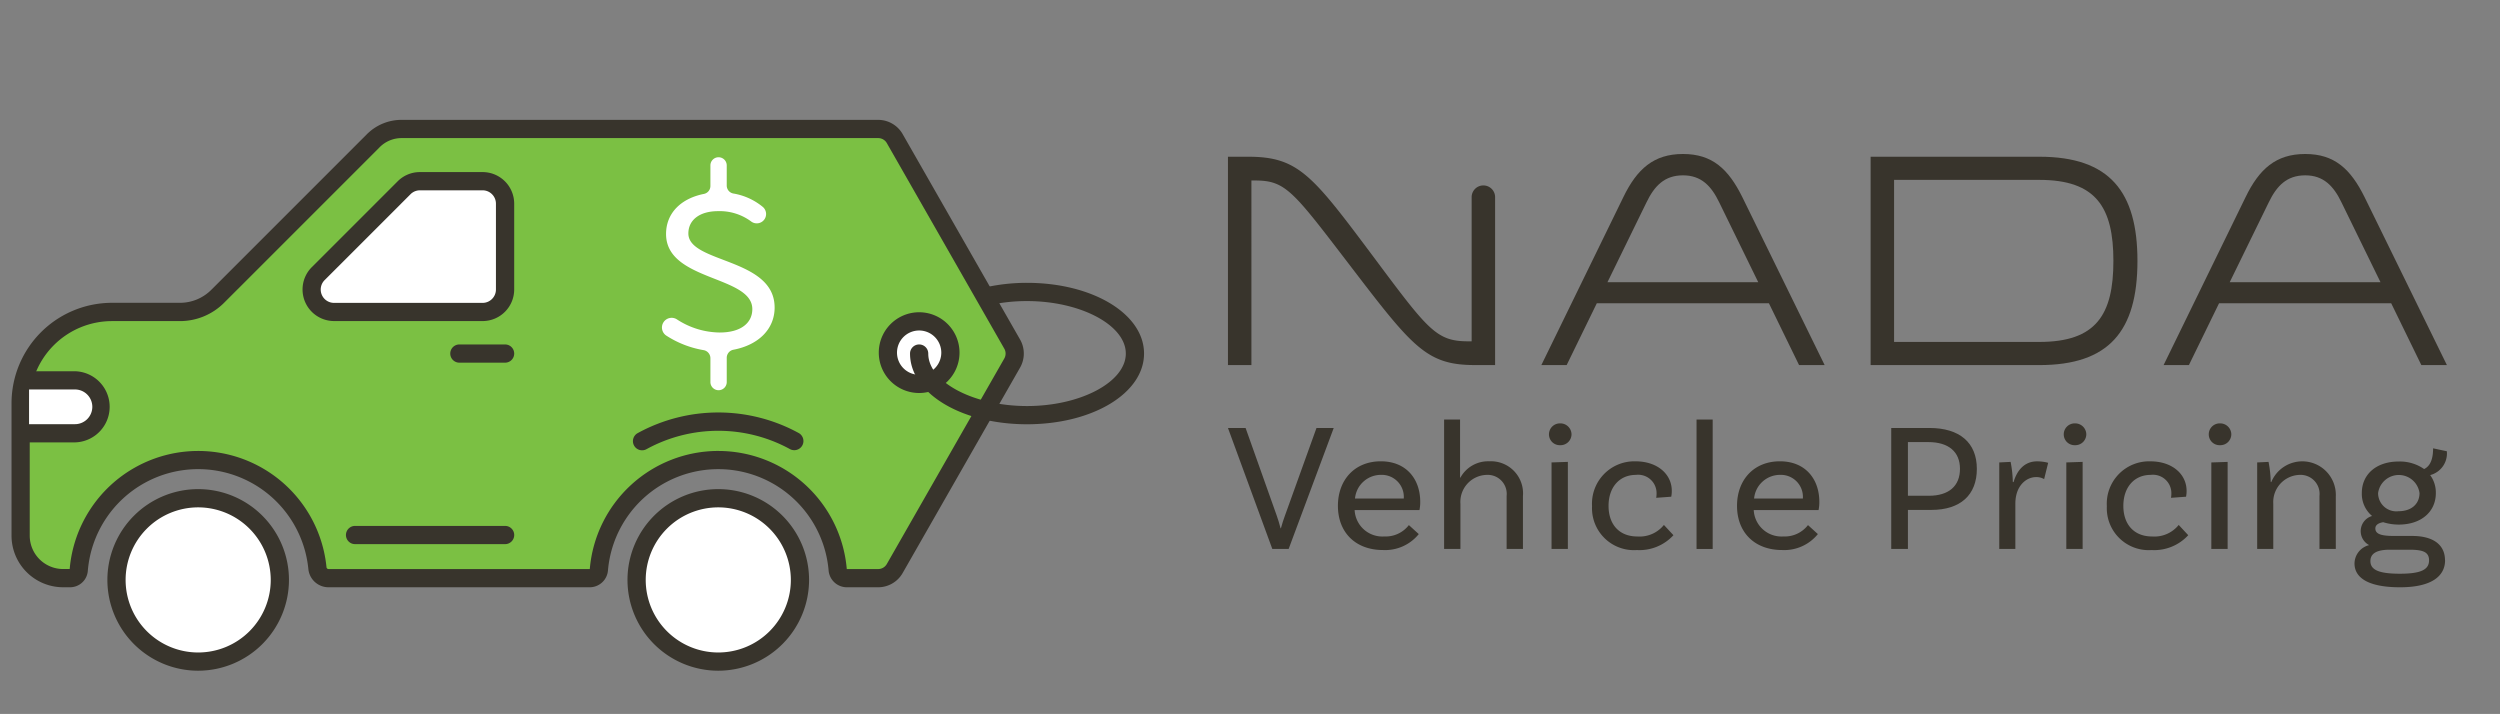 <svg xmlns="http://www.w3.org/2000/svg" width="326" height="93.101" viewBox="0 0 326 93.101">
  <rect x="0" y="0" width="326" height="93.101" fill="#808080" stroke="none"/>
  <defs>
    <clipPath id="a">
      <path fill="none" d="M0 0h326v93.101H0z" data-name="Rectangle 4315"/>
    </clipPath>
  </defs>
  <g data-name="Group 7560">
    <g clip-path="url(#a)" data-name="Mask Group 7560">
      <path fill="#38342c" d="M163.184 47.605h-3.059V20.437h2.622c6.514 0 8.342 2.343 16.127 12.751 7.348 9.851 8.381 11.32 12.591 11.32h.437V25.749a1.53 1.53 0 1 1 3.059 0v21.856h-2.622c-6.236 0-8.063-2.225-15.968-12.552-7.786-10.167-8.659-11.517-12.746-11.517h-.441Z" data-name="Path 25526"/>
      <path fill="#38342c" d="M237.934 47.607h-3.336l-3.933-8.063h-22.441l-3.932 8.063h-3.3l10.685-21.886c1.787-3.694 3.972-5.641 7.785-5.641s5.918 1.947 7.746 5.641Zm-13.743-21.208c-1.033-2.145-2.343-3.535-4.727-3.535-2.423 0-3.734 1.39-4.767 3.535l-5.084 10.4h19.662Z" data-name="Path 25527"/>
      <path fill="#38342c" d="M243.929 20.437h22.005c9.176 0 12.79 4.568 12.79 13.585 0 9.176-3.733 13.585-12.79 13.585h-22.005Zm22.005 3.02h-18.946v21.131h18.947c7.388 0 9.652-3.535 9.652-10.566 0-6.951-2.224-10.565-9.652-10.565" data-name="Path 25528"/>
      <path fill="#38342c" d="M319.077 47.607h-3.334l-3.932-8.063h-22.446l-3.933 8.063h-3.3l10.685-21.886c1.787-3.694 3.972-5.641 7.785-5.641s5.918 1.947 7.746 5.641Zm-13.744-21.208c-1.033-2.145-2.344-3.535-4.727-3.535-2.423 0-3.734 1.39-4.767 3.535l-5.084 10.4h19.662Z" data-name="Path 25529"/>
      <path fill="#38342c" d="M166.484 67.234c.167.455.335 1.028.5 1.65h.048c.167-.622.335-1.123.526-1.65l4.112-11.427h2.247l-5.879 15.778h-2.128l-5.785-15.778h2.3Z" data-name="Path 25530"/>
      <path fill="#38342c" d="M176.644 66.512a3.625 3.625 0 0 0 3.873 3.442 3.818 3.818 0 0 0 3.2-1.482l1.291 1.172a5.639 5.639 0 0 1-4.662 2.08c-3.61 0-5.881-2.319-5.881-5.761 0-3.371 2.175-5.809 5.594-5.809 3.323 0 5.139 2.318 5.139 5.283a5.173 5.173 0 0 1-.1 1.075Zm.048-1.506h6.359a2.874 2.874 0 0 0-2.988-3.083 3.393 3.393 0 0 0-3.371 3.083" data-name="Path 25531"/>
      <path fill="#38342c" d="M198.591 64.675v6.909h-2.128v-6.909a2.482 2.482 0 0 0-2.63-2.749 3.523 3.523 0 0 0-3.393 3.778v5.881h-2.128V54.704h2.08v7.577h.048a4.11 4.11 0 0 1 3.753-2.127 4.185 4.185 0 0 1 4.4 4.518" data-name="Path 25532"/>
      <path fill="#38342c" d="M203.444 58.053a1.409 1.409 0 0 1-1.458-1.41 1.429 1.429 0 0 1 1.458-1.434 1.449 1.449 0 0 1 1.482 1.434 1.43 1.43 0 0 1-1.482 1.41m-1.123 2.248 2.128-.072v11.355h-2.128Z" data-name="Path 25533"/>
      <path fill="#38342c" d="M218.001 64.006a3.47 3.47 0 0 1-.072.765l-1.96.144a3.291 3.291 0 0 0 .048-.6 2.4 2.4 0 0 0-2.7-2.39c-2.127 0-3.562 1.6-3.562 4.04 0 2.391 1.363 3.992 3.753 3.992a4.064 4.064 0 0 0 3.466-1.505l1.243 1.338a6.018 6.018 0 0 1-4.781 1.937 5.465 5.465 0 0 1-5.833-5.714 5.524 5.524 0 0 1 5.665-5.856c2.892 0 4.733 1.7 4.733 3.848" data-name="Path 25534"/>
      <path fill="#38342c" d="M221.229 54.708h2.104v16.877h-2.104z" data-name="Rectangle 4314"/>
      <path fill="#38342c" d="M228.687 66.512a3.625 3.625 0 0 0 3.873 3.442 3.818 3.818 0 0 0 3.2-1.482l1.291 1.172a5.639 5.639 0 0 1-4.662 2.08c-3.61 0-5.881-2.319-5.881-5.761 0-3.371 2.175-5.809 5.594-5.809 3.323 0 5.139 2.318 5.139 5.283a5.175 5.175 0 0 1-.1 1.075Zm.048-1.506h6.359a2.874 2.874 0 0 0-2.988-3.083 3.393 3.393 0 0 0-3.371 3.083" data-name="Path 25535"/>
      <path fill="#38342c" d="M257.781 61.138c0 3.418-2.152 5.354-5.928 5.354h-3.06v5.092h-2.176V55.807h4.972c3.945 0 6.192 1.912 6.192 5.331m-2.2 0c0-2.224-1.482-3.491-4.135-3.491h-2.654v7h2.725c2.606 0 4.064-1.266 4.064-3.513" data-name="Path 25536"/>
      <path fill="#38342c" d="m267.081 60.349-.526 2.127a2 2 0 0 0-1.052-.263c-1.267 0-2.7 1.123-2.7 3.466v5.9h-2.1V60.302l1.482-.072a15.3 15.3 0 0 1 .287 2.63h.1c.43-1.482 1.386-2.7 3.06-2.7a5.65 5.65 0 0 1 1.458.191" data-name="Path 25537"/>
      <path fill="#38342c" d="M270.571 58.053a1.409 1.409 0 0 1-1.458-1.41 1.428 1.428 0 0 1 1.458-1.434 1.449 1.449 0 0 1 1.483 1.434 1.43 1.43 0 0 1-1.483 1.41m-1.123 2.248 2.128-.072v11.355h-2.128Z" data-name="Path 25538"/>
      <path fill="#38342c" d="M285.131 64.006a3.474 3.474 0 0 1-.072.765l-1.96.144a3.3 3.3 0 0 0 .048-.6 2.4 2.4 0 0 0-2.7-2.39c-2.128 0-3.562 1.6-3.562 4.04 0 2.391 1.362 3.992 3.753 3.992a4.065 4.065 0 0 0 3.466-1.505l1.243 1.338a6.018 6.018 0 0 1-4.781 1.937 5.465 5.465 0 0 1-5.833-5.714 5.524 5.524 0 0 1 5.665-5.856c2.893 0 4.733 1.7 4.733 3.848" data-name="Path 25539"/>
      <path fill="#38342c" d="M289.48 58.053a1.409 1.409 0 0 1-1.458-1.41 1.428 1.428 0 0 1 1.458-1.434 1.449 1.449 0 0 1 1.483 1.434 1.43 1.43 0 0 1-1.483 1.41m-1.123 2.251 2.127-.072v11.352h-2.127Z" data-name="Path 25540"/>
      <path fill="#38342c" d="M304.588 64.676v6.909h-2.128v-6.909a2.482 2.482 0 0 0-2.63-2.749 3.543 3.543 0 0 0-3.394 3.753v5.9h-2.1V60.302l1.482-.072a15.282 15.282 0 0 1 .287 2.63h.071a4.375 4.375 0 0 1 8.415 1.816" data-name="Path 25541"/>
      <path fill="#38342c" d="M318.837 73.067c0 1.936-1.578 3.514-5.88 3.514-4.064 0-5.929-1.2-5.929-3.107a2.5 2.5 0 0 1 1.909-2.391 2.059 2.059 0 0 1 .383-3.8 3.759 3.759 0 0 1-1.339-2.989c0-2.462 1.913-4.112 4.8-4.112a5.535 5.535 0 0 1 3.323.98c.813-.383 1.171-1.315 1.171-2.7l1.793.382a2.913 2.913 0 0 1-2.175 3.107 3.859 3.859 0 0 1 .741 2.343c0 2.463-1.936 4.112-4.829 4.112a6.7 6.7 0 0 1-2.032-.311c-.621.1-1.028.359-1.028.813 0 .789.909.98 2.462.98h2.343c2.677 0 4.279 1.1 4.279 3.18m-2.08 0c0-1.148-.908-1.386-2.605-1.386h-2.51c-1.984 0-2.534.669-2.534 1.482 0 1.148 1.1 1.65 3.849 1.65 2.725 0 3.8-.526 3.8-1.745m-6.646-8.774a2.378 2.378 0 0 0 2.677 2.367c1.649 0 2.725-.932 2.725-2.367a2.725 2.725 0 0 0-5.4 0" data-name="Path 25542"/>
      <path fill="#7bc043" d="M69.612 16.816h44.9a2.487 2.487 0 0 1 2.159 1.253l15.319 26.8a2.487 2.487 0 0 1 0 2.469l-15.319 26.8a2.487 2.487 0 0 1-2.159 1.253h-4.071a1.216 1.216 0 0 1-1.209-1.119 15.627 15.627 0 0 0-31.137 0 1.216 1.216 0 0 1-1.209 1.119H42.828a1.456 1.456 0 0 1-1.44-1.33 15.627 15.627 0 0 0-31.125.3 1.118 1.118 0 0 1-1.116 1.031h-.923a5.538 5.538 0 0 1-5.538-5.538V52.586a11.908 11.908 0 0 1 11.911-11.908h8.856a6.989 6.989 0 0 0 4.942-2.047l20.277-20.278a5.239 5.239 0 0 1 3.7-1.534h17.933" data-name="Path 25543"/>
      <path fill="#38342c" d="M112.498 76.581h-2.056a2.392 2.392 0 0 1-2.393-2.207 14.438 14.438 0 0 0-28.769 0 2.392 2.392 0 0 1-2.393 2.206H42.831a2.64 2.64 0 0 1-2.623-2.4 14.438 14.438 0 0 0-28.758.274 2.318 2.318 0 0 1-2.3 2.125h-.923a6.733 6.733 0 0 1-6.724-6.727V52.586a13.111 13.111 0 0 1 13.1-13.1h8.856a5.763 5.763 0 0 0 4.1-1.7l20.273-20.273a6.385 6.385 0 0 1 4.545-1.883h62.135a3.683 3.683 0 0 1 3.191 1.851l15.319 26.8a3.69 3.69 0 0 1 0 3.648l-15.32 26.801a3.683 3.683 0 0 1-3.191 1.852ZM93.664 58.806a16.816 16.816 0 0 1 16.752 15.367c0 .019.012.032.025.032h4.07a1.3 1.3 0 0 0 1.128-.654l15.319-26.8a1.3 1.3 0 0 0 0-1.289l-15.316-26.801a1.3 1.3 0 0 0-1.128-.654H52.377a4.025 4.025 0 0 0-2.864 1.186L29.235 39.471a8.124 8.124 0 0 1-5.782 2.4h-8.856a10.732 10.732 0 0 0-10.72 10.72V69.85a4.355 4.355 0 0 0 4.35 4.35h.86a16.815 16.815 0 0 1 33.486-.256.27.27 0 0 0 .258.259h34.055c.013 0 .023-.013.025-.032a16.816 16.816 0 0 1 16.753-15.367" data-name="Path 25544"/>
      <path fill="#fff" d="M101.01 40.095c0-6.493-11.247-5.748-11.247-9.651 0-1.774 1.49-2.909 3.867-2.909a6.886 6.886 0 0 1 4.354 1.37 1.216 1.216 0 0 0 1.48-1.927 8.14 8.14 0 0 0-3.831-1.743 1.056 1.056 0 0 1-.867-1.045v-2.652a1.065 1.065 0 0 0-2.129 0v2.706a1.053 1.053 0 0 1-.835 1.04c-2.974.587-4.948 2.486-4.948 5.231 0 6.174 11.248 5.393 11.248 9.793 0 1.809-1.491 3.051-4.258 3.051a10.37 10.37 0 0 1-5.587-1.72 1.264 1.264 0 1 0-1.348 2.139 12.9 12.9 0 0 0 4.822 1.877 1.071 1.071 0 0 1 .907 1.052v3.145a1.065 1.065 0 0 0 2.129 0v-3.2a1.074 1.074 0 0 1 .885-1.049c3.261-.625 5.36-2.687 5.36-5.509" data-name="Path 25545"/>
      <path fill="#fff" d="m41.497 35.68 11.195-11.195a2.927 2.927 0 0 1 2.07-.858h8.174a2.927 2.927 0 0 1 2.927 2.927V37.75a2.927 2.927 0 0 1-2.927 2.927H43.567a2.927 2.927 0 0 1-2.07-5" data-name="Path 25546"/>
      <path fill="#38342c" d="M62.936 41.866H43.567a4.116 4.116 0 0 1-2.91-7.026l11.194-11.194a4.088 4.088 0 0 1 2.91-1.206h8.174a4.12 4.12 0 0 1 4.116 4.116v11.195a4.12 4.12 0 0 1-4.116 4.116m-8.174-17.049a1.727 1.727 0 0 0-1.229.509l-11.2 11.2a1.739 1.739 0 0 0 1.23 2.969h19.369a1.741 1.741 0 0 0 1.739-1.739V26.556a1.741 1.741 0 0 0-1.739-1.739Z" data-name="Path 25547"/>
      <path fill="#fff" d="M15.192 75.62a10.65 10.65 0 1 1 10.65 10.65 10.65 10.65 0 0 1-10.65-10.65" data-name="Path 25548"/>
      <path fill="#38342c" d="M25.842 87.46a11.839 11.839 0 1 1 11.839-11.839A11.852 11.852 0 0 1 25.842 87.46m0-21.3a9.462 9.462 0 1 0 9.462 9.462 9.473 9.473 0 0 0-9.462-9.462" data-name="Path 25549"/>
      <path fill="#fff" d="M104.315 75.62a10.65 10.65 0 1 0-10.65 10.65 10.65 10.65 0 0 0 10.65-10.65" data-name="Path 25550"/>
      <path fill="#38342c" d="M93.664 87.46a11.839 11.839 0 1 1 11.839-11.839A11.852 11.852 0 0 1 93.664 87.46m0-21.3a9.462 9.462 0 1 0 9.462 9.462 9.473 9.473 0 0 0-9.462-9.462" data-name="Path 25551"/>
      <path fill="#38342c" d="M103.572 58.705a1.188 1.188 0 0 1-.573-.148 19.478 19.478 0 0 0-18.669 0 1.194 1.194 0 1 1-1.148-2.093 21.863 21.863 0 0 1 20.966 0 1.194 1.194 0 0 1-.575 2.241" data-name="Path 25552"/>
      <path fill="#fff" d="M115.78 45.984a4.076 4.076 0 1 1 4.076 4.076 4.076 4.076 0 0 1-4.076-4.076" data-name="Path 25553"/>
      <path fill="#38342c" d="M119.857 51.248a5.265 5.265 0 1 1 5.265-5.265 5.271 5.271 0 0 1-5.265 5.265m0-8.152a2.888 2.888 0 1 0 2.888 2.888 2.891 2.891 0 0 0-2.888-2.888" data-name="Path 25554"/>
      <path fill="#fff" d="M3.789 49.602h5.939a3.451 3.451 0 0 1 0 6.9H3.789" data-name="Path 25555"/>
      <path fill="#38342c" d="M9.728 57.689H3.789a1.188 1.188 0 0 1 0-2.377h5.939a2.263 2.263 0 1 0 0-4.525H3.789a1.188 1.188 0 0 1 0-2.377h5.939a4.64 4.64 0 0 1 0 9.279" data-name="Path 25556"/>
      <path fill="#38342c" d="M133.925 55.325c-8.555 0-15.257-4.05-15.257-9.221a1.188 1.188 0 1 1 2.377 0c0 3.71 5.9 6.844 12.881 6.844s12.88-3.134 12.88-6.844-5.9-6.844-12.88-6.844a22.537 22.537 0 0 0-4.534.45 1.188 1.188 0 0 1-.479-2.328 24.921 24.921 0 0 1 5.013-.5c8.555 0 15.257 4.05 15.257 9.221s-6.7 9.221-15.257 9.221" data-name="Path 25557"/>
      <path fill="#38342c" d="M65.863 47.293h-5.96a1.188 1.188 0 0 1 0-2.377h5.96a1.188 1.188 0 0 1 0 2.377" data-name="Path 25558"/>
      <path fill="#38342c" d="M65.865 70.955H46.3a1.188 1.188 0 0 1 0-2.377h19.565a1.188 1.188 0 0 1 0 2.377" data-name="Path 25559"/>
    </g>
  </g>
</svg>
